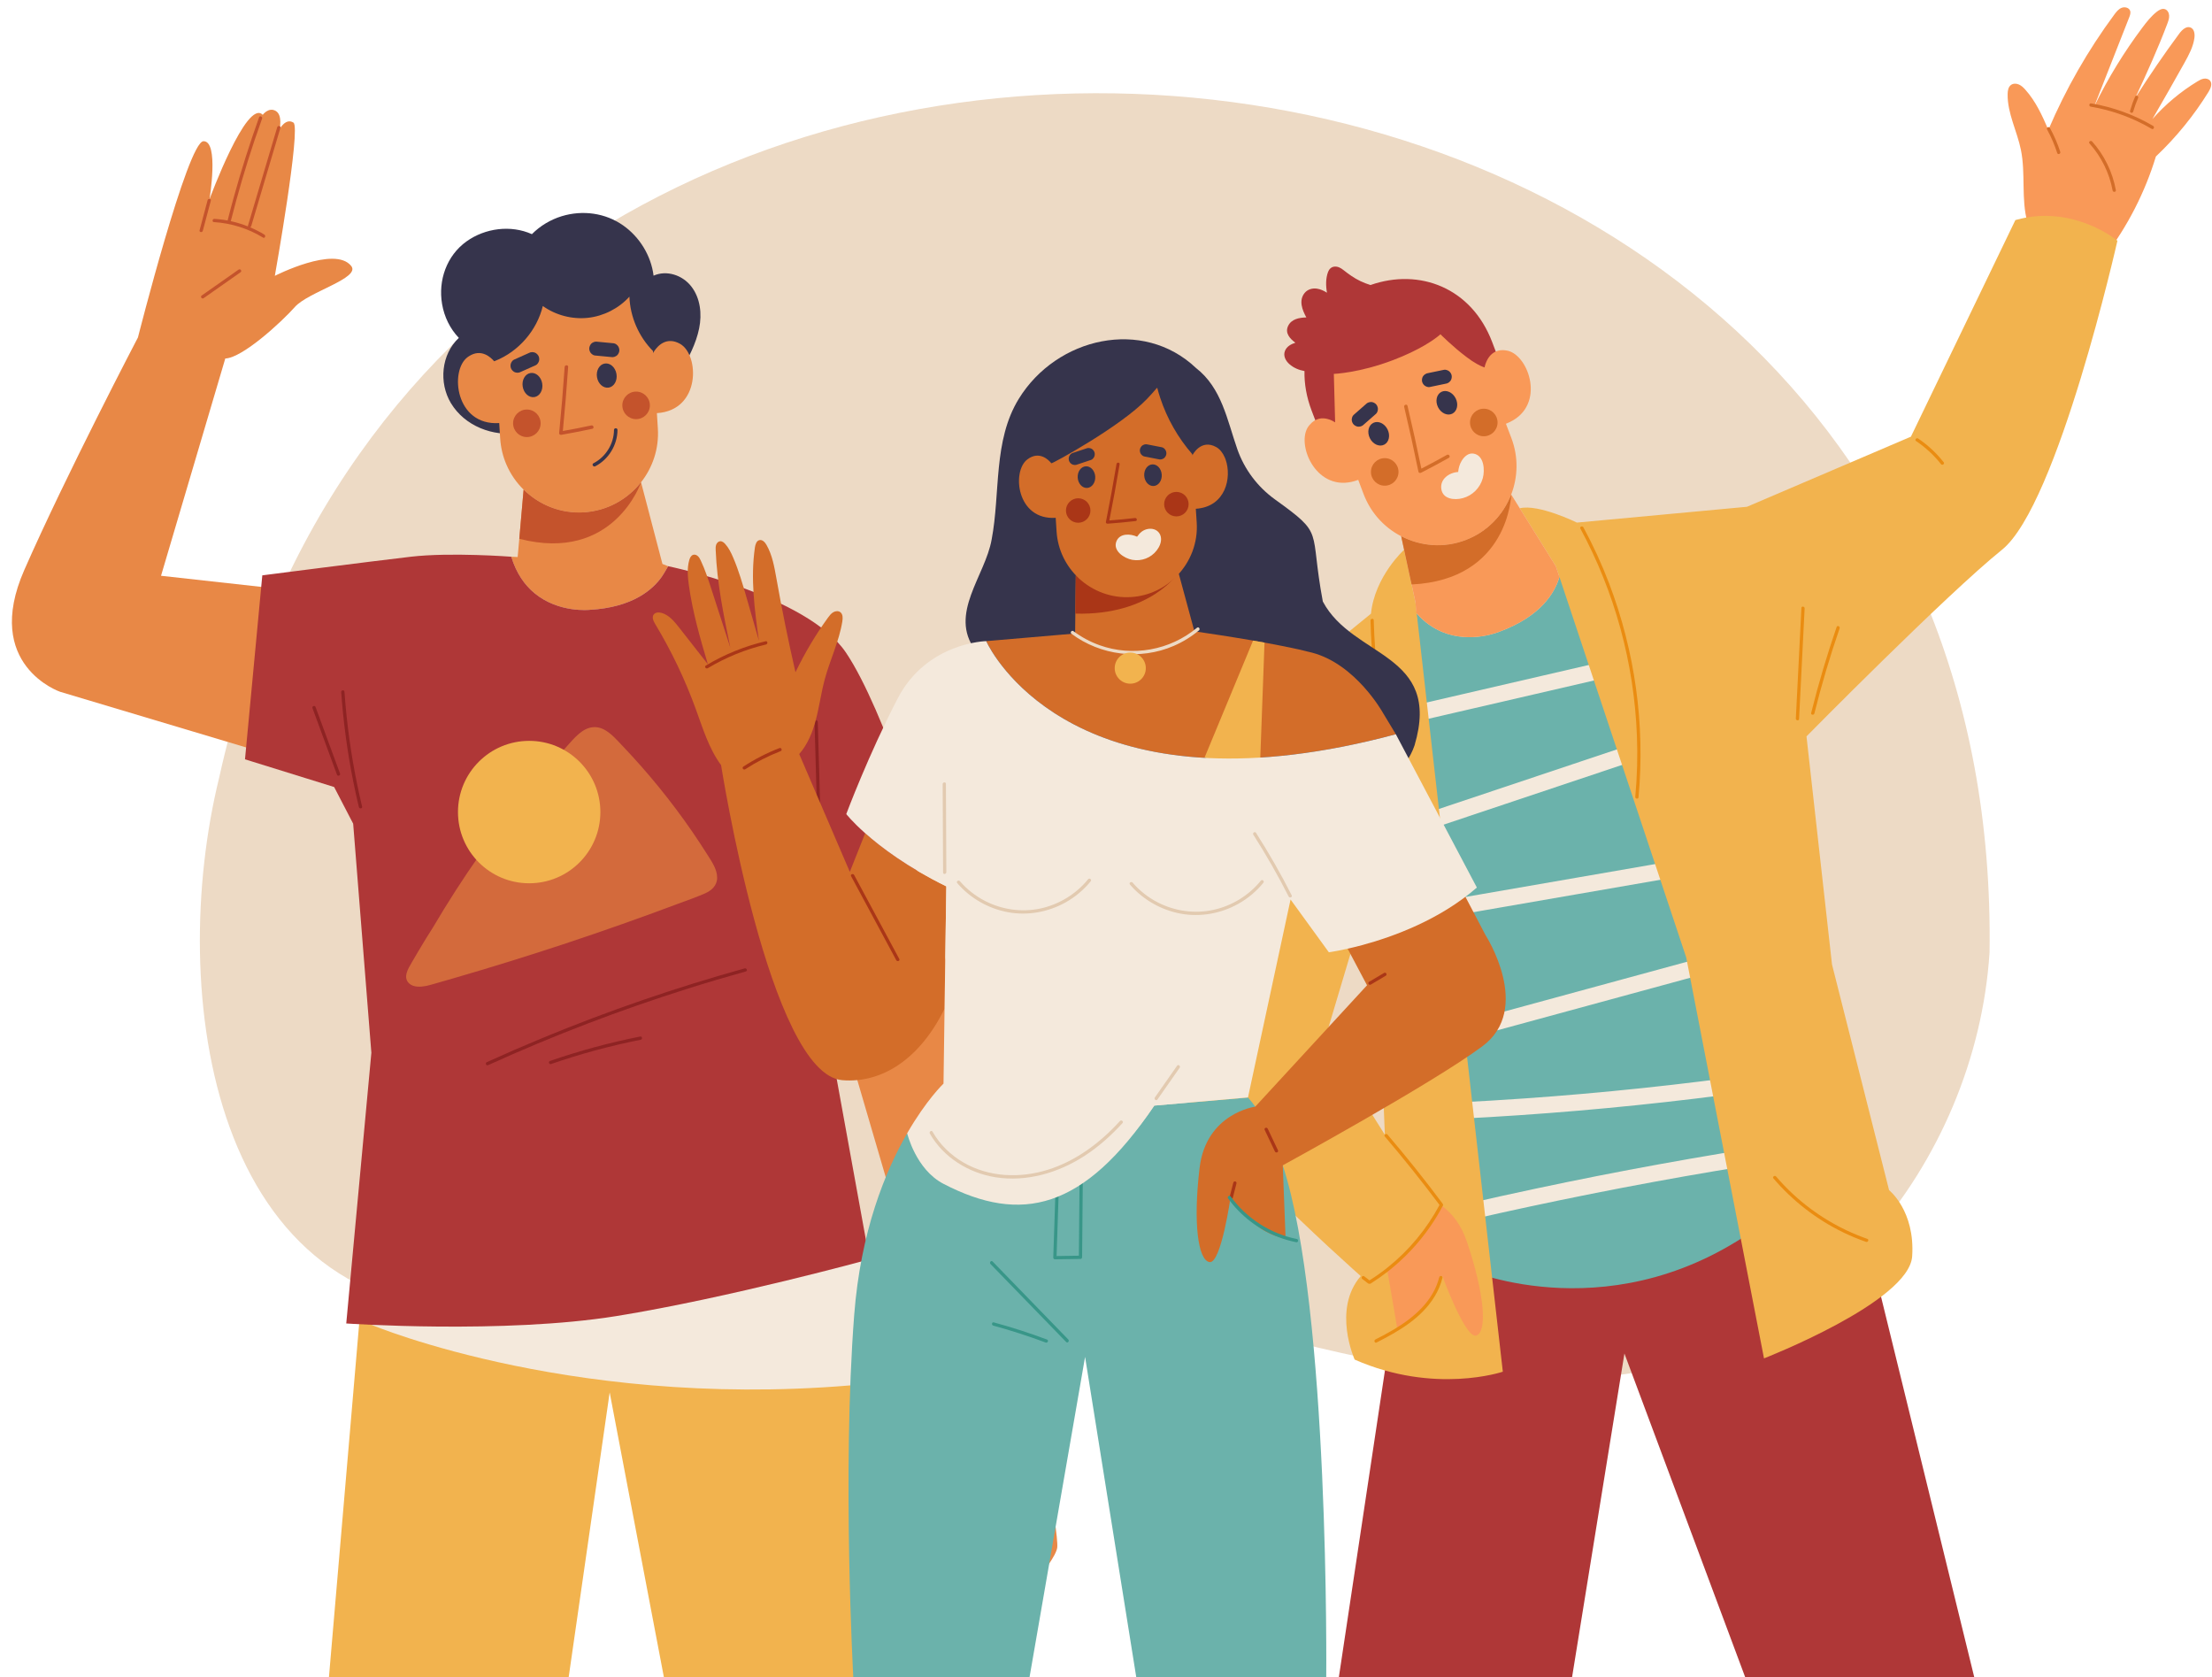 <svg width="124" height="94" viewBox="0 0 124 94" fill="none" xmlns="http://www.w3.org/2000/svg">
<path d="M111.53 53.386C110.766 65.199 101.705 76.478 89.433 77.178C75.337 78.257 62.399 70.528 48.359 70.446C41.199 69.832 34.485 72.573 27.508 73.459C11.749 74.037 9.348 55.519 12.287 43.582C24.682 -12.692 112.388 -5.035 111.53 53.386Z" fill="#EDDAC5"/>
<path d="M91.965 69.626L78.614 70.309L75.054 94H88.127L91.062 75.861L97.831 94H110.672L103.991 66.737L91.965 69.626Z" fill="#AF3737"/>
<path d="M98.918 68.508C90.596 74.788 82.272 71.16 82.272 71.16L79.396 34.364C79.85 34.88 80.348 35.212 80.844 35.418C82.476 36.094 84.082 35.394 84.082 35.394C86.372 34.544 87.142 33.228 87.398 32.406L87.468 32.152V32.144C87.536 31.842 87.562 31.76 87.562 31.76L87.216 31.734L88.58 31.382L98.918 68.508Z" fill="#6BB2AB"/>
<path d="M94.301 36.582C94.276 36.357 94.036 36.12 93.793 36.176C89.834 37.092 85.876 38.008 81.917 38.924C80.786 39.185 79.654 39.447 78.523 39.709C78.282 39.765 78.088 39.95 78.118 40.217C78.143 40.441 78.383 40.678 78.626 40.622C82.585 39.706 86.543 38.79 90.502 37.874C91.633 37.613 92.764 37.351 93.895 37.089C94.137 37.033 94.331 36.848 94.301 36.582Z" fill="#F4E9DC"/>
<path d="M94.293 40.779C90.05 42.199 85.807 43.619 81.564 45.039C80.362 45.441 79.161 45.843 77.959 46.245C77.398 46.433 77.732 47.289 78.292 47.101C82.535 45.681 86.778 44.261 91.021 42.841C92.223 42.439 93.425 42.037 94.627 41.635C95.188 41.447 94.854 40.592 94.293 40.779Z" fill="#F4E9DC"/>
<path d="M98.332 47.962C98.305 47.726 98.069 47.514 97.824 47.556C92.915 48.407 88.006 49.257 83.097 50.108C81.711 50.348 80.326 50.588 78.941 50.828C78.696 50.87 78.507 51.079 78.535 51.336C78.561 51.571 78.798 51.783 79.043 51.741C83.952 50.89 88.861 50.04 93.77 49.189C95.156 48.949 96.541 48.709 97.927 48.469C98.171 48.427 98.361 48.218 98.332 47.962Z" fill="#F4E9DC"/>
<path d="M98.631 53.221C98.533 52.97 98.276 52.895 98.036 52.96C93.472 54.203 88.908 55.446 84.344 56.689C83.048 57.042 81.752 57.395 80.457 57.748C80.217 57.813 80.112 58.129 80.196 58.343C80.294 58.594 80.55 58.669 80.79 58.603C85.355 57.361 89.919 56.117 94.483 54.874C95.778 54.522 97.074 54.169 98.37 53.816C98.609 53.751 98.714 53.435 98.631 53.221Z" fill="#F4E9DC"/>
<path d="M98.623 60.178C94.253 60.793 89.861 61.257 85.458 61.565C84.222 61.652 82.985 61.726 81.747 61.788C81.157 61.818 81.26 62.731 81.85 62.701C86.258 62.479 90.658 62.104 95.039 61.574C96.27 61.425 97.499 61.264 98.726 61.091C99.309 61.009 99.211 60.095 98.623 60.178Z" fill="#F4E9DC"/>
<path d="M99.999 64.088C95.344 64.796 90.709 65.638 86.103 66.617C84.804 66.892 83.507 67.179 82.213 67.476C81.971 67.531 81.778 67.717 81.808 67.984C81.833 68.209 82.072 68.445 82.316 68.389C86.905 67.336 91.525 66.416 96.168 65.632C97.477 65.411 98.789 65.201 100.102 65.001C100.684 64.913 100.586 63.999 99.999 64.088Z" fill="#F4E9DC"/>
<path d="M123.803 5.152C122.983 6.477 121.989 7.698 120.855 8.77C120.244 10.776 119.274 12.673 118.006 14.342C117.521 13.828 115.97 12.409 113.651 12.456C113.293 11.155 113.559 9.741 113.29 8.41C113.078 7.353 112.525 6.352 112.544 5.274C112.546 5.084 112.579 4.873 112.732 4.761C112.857 4.669 113.033 4.673 113.174 4.736C113.317 4.797 113.43 4.91 113.534 5.024C114.117 5.671 114.483 6.477 114.827 7.276C115.801 4.99 117.045 2.818 118.523 0.817C118.635 0.667 118.756 0.51 118.931 0.439C119.105 0.369 119.345 0.423 119.409 0.601C119.453 0.72 119.406 0.851 119.36 0.97C118.717 2.603 118.074 4.237 117.432 5.872L117.441 5.875C118.188 4.358 119.076 2.909 120.091 1.555C120.335 1.228 120.59 0.904 120.913 0.652C121.039 0.555 121.197 0.467 121.35 0.51C121.499 0.553 121.589 0.712 121.597 0.867C121.608 1.021 121.553 1.173 121.5 1.317C120.968 2.73 120.342 4.107 119.705 5.475C120.479 4.25 121.3 3.053 122.163 1.886C122.319 1.674 122.567 1.438 122.807 1.546C123.008 1.634 123.043 1.904 123.015 2.122C122.949 2.619 122.705 3.07 122.463 3.508C121.874 4.569 121.268 5.621 120.661 6.672C121.388 5.851 122.238 5.138 123.175 4.568C123.287 4.501 123.405 4.432 123.534 4.41C123.665 4.388 123.813 4.421 123.894 4.525C124.034 4.702 123.922 4.96 123.803 5.152Z" fill="#F99958"/>
<path d="M79.348 33.763L78.712 30.811C78.712 30.811 77.068 32.302 76.853 34.396C76.853 34.396 70.918 39.145 69.487 41.136C68.058 43.127 65.005 57.039 64.983 58.703C64.948 61.512 76.28 71.521 76.28 71.521C74.671 73.384 75.939 76.202 75.939 76.202C80.433 78.177 84.245 76.881 84.245 76.881L79.348 33.763ZM74.271 58.26L77.046 48.96L77.632 63.599L74.271 58.26Z" fill="#F2B34E"/>
<path d="M118.698 13.492C118.698 13.492 115.362 28.29 112.23 30.81C109.098 33.33 101.268 41.272 101.268 41.272L102.698 54.054L105.898 66.706C105.898 66.706 107.362 67.86 107.192 70.414C107.022 72.966 98.886 76.134 98.886 76.134L94.526 53.664L87.418 32.338L87.216 31.734L85.196 28.488C86.242 28.23 88.398 29.29 88.398 29.29L97.932 28.404L107.122 24.474L112.978 12.334C113.088 12.304 113.196 12.276 113.302 12.252C115.822 11.678 117.836 12.878 118.48 13.33C118.622 13.43 118.698 13.492 118.698 13.492Z" fill="#F2B34E"/>
<path d="M91.711 38.577C91.432 36.569 90.926 34.591 90.203 32.696C89.792 31.619 89.311 30.57 88.762 29.556C88.707 29.454 88.535 29.519 88.591 29.623C89.552 31.4 90.307 33.287 90.84 35.236C91.374 37.19 91.683 39.206 91.762 41.23C91.807 42.373 91.776 43.519 91.67 44.658C91.659 44.776 91.841 44.805 91.852 44.687C92.04 42.654 91.992 40.6 91.711 38.577Z" fill="#EA8C11"/>
<path d="M80.972 49.728C80.009 47.936 79.212 46.056 78.592 44.119C77.972 42.182 77.529 40.19 77.27 38.173C77.124 37.041 77.038 35.901 77.009 34.76C77.006 34.642 76.824 34.663 76.827 34.781C76.877 36.821 77.116 38.856 77.538 40.853C77.959 42.844 78.558 44.798 79.33 46.681C79.766 47.744 80.257 48.783 80.801 49.795C80.856 49.898 81.028 49.833 80.972 49.728Z" fill="#EA8C11"/>
<path d="M100.983 34.074C100.902 35.683 100.821 37.293 100.74 38.903C100.717 39.358 100.694 39.814 100.671 40.269C100.665 40.386 100.846 40.416 100.852 40.298C100.933 38.688 101.014 37.079 101.095 35.469C101.118 35.014 101.141 34.558 101.164 34.102C101.17 33.985 100.989 33.955 100.983 34.074Z" fill="#EA8C11"/>
<path d="M102.958 35.142C102.411 36.725 101.935 38.333 101.53 39.959C101.501 40.073 101.683 40.101 101.711 39.987C102.112 38.377 102.584 36.786 103.126 35.218C103.164 35.107 102.997 35.03 102.958 35.142Z" fill="#EA8C11"/>
<path d="M108.958 25.906C108.553 25.393 108.071 24.944 107.528 24.579C107.431 24.513 107.313 24.655 107.412 24.721C107.941 25.078 108.414 25.513 108.809 26.014C108.883 26.107 109.031 25.999 108.958 25.906Z" fill="#EA8C11"/>
<path d="M77.035 46.253C77.029 47.161 77.023 48.069 77.018 48.976C77.017 49.094 77.199 49.073 77.2 48.956L77.217 46.232C77.218 46.115 77.036 46.136 77.035 46.253Z" fill="#EA8C11"/>
<path d="M82.768 74.853C82.155 75.083 80.858 71.523 80.858 71.523C80.858 71.523 80.07 73.832 78.321 74.418L77.783 71.277L77.746 71.071C77.763 71.06 77.777 71.049 77.792 71.036C78.984 70.083 79.978 68.883 80.698 67.537C80.678 67.509 80.658 67.484 80.637 67.456C80.715 67.504 80.79 67.557 80.865 67.612C81.402 68.016 81.907 68.635 82.226 69.582C83.222 72.52 83.382 74.624 82.768 74.853Z" fill="#F99958"/>
<path d="M80.887 67.572C80.88 67.585 80.873 67.599 80.865 67.612C80.663 67.99 80.441 68.358 80.198 68.713C79.532 69.684 78.713 70.551 77.783 71.277C77.478 71.514 77.16 71.736 76.833 71.942C76.806 71.959 76.776 71.959 76.752 71.949C76.731 71.951 76.707 71.946 76.688 71.931C76.58 71.846 76.472 71.764 76.363 71.679C76.323 71.648 76.321 71.589 76.35 71.551C76.382 71.51 76.442 71.508 76.479 71.538C76.576 71.613 76.674 71.687 76.771 71.762C77.107 71.551 77.434 71.319 77.746 71.072C77.763 71.061 77.778 71.049 77.792 71.037C78.984 70.083 79.978 68.884 80.698 67.537C80.678 67.51 80.658 67.484 80.638 67.457C79.675 66.172 78.672 64.92 77.632 63.7C77.555 63.61 77.704 63.502 77.781 63.592C78.85 64.844 79.879 66.132 80.864 67.453C80.871 67.462 80.873 67.469 80.876 67.478C80.898 67.502 80.907 67.535 80.887 67.572Z" fill="#EA8C11"/>
<path d="M80.679 71.589C80.354 72.901 79.279 73.832 78.164 74.497C77.817 74.704 77.46 74.892 77.101 75.075C76.996 75.128 77.062 75.3 77.167 75.246C78.411 74.611 79.682 73.884 80.427 72.656C80.623 72.333 80.77 71.985 80.86 71.618C80.889 71.503 80.707 71.475 80.679 71.589Z" fill="#EA8C11"/>
<path d="M119.691 5.416C119.577 5.676 119.482 5.945 119.404 6.218C119.39 6.266 119.435 6.316 119.48 6.323C119.534 6.332 119.572 6.295 119.586 6.247C119.659 5.989 119.751 5.737 119.858 5.491C119.906 5.383 119.738 5.307 119.691 5.416Z" fill="#D36D29"/>
<path d="M120.699 7.056C119.629 6.428 118.449 6 117.226 5.795C117.109 5.776 117.08 5.957 117.197 5.977C118.405 6.179 119.567 6.603 120.623 7.223C120.725 7.283 120.8 7.115 120.699 7.056Z" fill="#D36D29"/>
<path d="M115.494 8.51C115.343 8.042 115.147 7.592 114.909 7.161C114.885 7.118 114.818 7.115 114.781 7.141C114.736 7.173 114.737 7.226 114.761 7.269C114.99 7.685 115.177 8.124 115.323 8.577C115.359 8.689 115.53 8.623 115.494 8.51Z" fill="#D36D29"/>
<path d="M117.281 7.931C117.203 7.843 117.054 7.951 117.132 8.039C117.796 8.781 118.248 9.696 118.428 10.676C118.449 10.792 118.632 10.772 118.61 10.655C118.426 9.645 117.966 8.697 117.281 7.931Z" fill="#D36D29"/>
<path d="M104.679 69.436C103.144 68.899 101.726 68.048 100.531 66.945C100.189 66.629 99.867 66.294 99.565 65.941C99.488 65.851 99.339 65.959 99.416 66.049C100.492 67.308 101.824 68.34 103.313 69.066C103.732 69.27 104.163 69.449 104.604 69.603C104.714 69.642 104.791 69.475 104.679 69.436Z" fill="#EA8C11"/>
<path d="M83.646 19.166L84.692 21.915L74.576 25.768L73.529 23.02C73.238 22.254 73.111 21.504 73.127 20.797C72.818 20.743 72.52 20.619 72.285 20.413C72.073 20.229 71.919 19.943 72.034 19.662C72.137 19.412 72.373 19.289 72.616 19.208C72.309 18.985 72.019 18.663 72.209 18.268C72.398 17.876 72.833 17.802 73.23 17.791C72.999 17.37 72.795 16.84 73.133 16.422C73.299 16.218 73.561 16.142 73.818 16.177C74.025 16.204 74.21 16.297 74.387 16.405C74.319 16.026 74.314 15.601 74.446 15.248C74.505 15.088 74.624 14.962 74.801 14.944C74.99 14.923 75.157 15.015 75.3 15.127C75.604 15.367 75.91 15.589 76.263 15.757C76.445 15.843 76.634 15.915 76.826 15.975C79.571 15.014 82.486 16.121 83.646 19.166Z" fill="#AF3737"/>
<path d="M84.633 23.657C84.565 23.691 84.494 23.722 84.419 23.751L84.728 24.561C84.928 25.092 85.021 25.641 85.012 26.18C85.005 26.708 84.902 27.229 84.716 27.715L84.716 27.716C84.665 27.85 84.608 27.98 84.544 28.105C84.064 29.07 83.238 29.864 82.159 30.273C81.104 30.675 79.984 30.64 79.001 30.259C78.847 30.2 78.695 30.132 78.549 30.056C78.049 29.798 77.599 29.447 77.225 29.013C76.898 28.634 76.635 28.196 76.446 27.706L76.139 26.895C76.014 26.942 75.891 26.98 75.771 27.006C73.705 27.465 72.653 24.858 73.348 23.897C73.368 23.87 73.389 23.844 73.41 23.82C73.741 23.421 74.127 23.403 74.43 23.485C74.607 23.531 74.754 23.613 74.845 23.671L74.772 20.956C74.772 20.956 76.199 20.904 78.091 20.184C78.462 20.043 78.787 19.902 79.074 19.766C80.252 19.207 80.749 18.735 80.749 18.735C80.749 18.735 81.45 19.441 82.189 19.993C82.206 20.006 82.225 20.018 82.239 20.031C82.426 20.176 82.602 20.288 82.751 20.372C82.786 20.392 82.819 20.412 82.853 20.43C82.97 20.494 83.08 20.546 83.184 20.581C83.196 20.587 83.209 20.591 83.221 20.595C83.221 20.595 83.247 20.437 83.334 20.249C83.438 20.02 83.633 19.748 83.978 19.657C84.127 19.616 84.304 19.61 84.514 19.657C85.698 19.916 86.665 22.685 84.633 23.657Z" fill="#F99958"/>
<path d="M87.418 32.338L87.398 32.406C87.142 33.228 86.372 34.544 84.082 35.394C84.082 35.394 82.476 36.094 80.844 35.418C80.348 35.212 79.85 34.88 79.396 34.364L79.348 33.762L79.132 32.758L78.548 30.056C79.632 30.618 80.938 30.738 82.16 30.272C83.38 29.808 84.278 28.856 84.716 27.716L85.196 28.488L87.216 31.734L87.418 32.338Z" fill="#F99958"/>
<path d="M84.717 27.716C84.717 27.716 84.601 32.495 79.132 32.758L78.549 30.056C79.632 30.619 80.938 30.738 82.16 30.272C83.381 29.809 84.277 28.855 84.717 27.716Z" fill="#D36D29"/>
<path d="M81.113 25.495C80.64 25.761 80.162 26.017 79.679 26.266C79.437 25.09 79.179 23.917 78.903 22.749C78.874 22.625 78.686 22.685 78.715 22.808C79.001 24.015 79.268 25.227 79.516 26.442C79.53 26.511 79.613 26.521 79.663 26.495C80.188 26.227 80.707 25.949 81.22 25.661C81.33 25.598 81.223 25.433 81.113 25.495Z" fill="#D36D29"/>
<path d="M77.625 27.222C78.051 27.222 78.397 26.876 78.397 26.45C78.397 26.023 78.051 25.678 77.625 25.678C77.198 25.678 76.853 26.023 76.853 26.45C76.853 26.876 77.198 27.222 77.625 27.222Z" fill="#D36D29"/>
<path d="M83.178 24.451C83.604 24.451 83.95 24.105 83.95 23.679C83.95 23.253 83.604 22.907 83.178 22.907C82.751 22.907 82.406 23.253 82.406 23.679C82.406 24.105 82.751 24.451 83.178 24.451Z" fill="#D36D29"/>
<path d="M77.592 24.924C77.866 24.788 77.951 24.404 77.782 24.066C77.614 23.728 77.256 23.565 76.982 23.702C76.709 23.838 76.624 24.222 76.792 24.56C76.96 24.898 77.319 25.061 77.592 24.924Z" fill="#36344C"/>
<path d="M81.413 23.186C81.686 23.049 81.771 22.665 81.603 22.328C81.434 21.99 81.076 21.827 80.803 21.963C80.529 22.1 80.444 22.484 80.612 22.822C80.781 23.159 81.139 23.322 81.413 23.186Z" fill="#36344C"/>
<path d="M77.114 22.633C77.037 22.569 76.938 22.523 76.835 22.532C76.8 22.538 76.766 22.544 76.731 22.55C76.663 22.571 76.606 22.608 76.558 22.661L75.878 23.258C75.809 23.318 75.773 23.448 75.776 23.536C75.78 23.634 75.829 23.75 75.905 23.813C75.982 23.877 76.081 23.923 76.184 23.915C76.219 23.909 76.253 23.903 76.288 23.897C76.356 23.875 76.413 23.838 76.461 23.786L77.141 23.189C77.21 23.128 77.246 22.998 77.243 22.91C77.239 22.813 77.19 22.697 77.114 22.633Z" fill="#36344C"/>
<path d="M79.712 21.337C79.707 21.237 79.73 21.13 79.799 21.053C79.824 21.029 79.85 21.005 79.876 20.981C79.934 20.94 79.998 20.916 80.068 20.909L80.954 20.725C81.044 20.706 81.17 20.756 81.238 20.811C81.314 20.873 81.377 20.982 81.382 21.081C81.386 21.181 81.364 21.288 81.295 21.365C81.27 21.389 81.244 21.413 81.218 21.437C81.16 21.478 81.096 21.502 81.025 21.509L80.14 21.693C80.049 21.712 79.924 21.662 79.856 21.606C79.78 21.545 79.717 21.436 79.712 21.337Z" fill="#36344C"/>
<path d="M83.123 26.798C82.972 27.344 82.548 27.773 82.001 27.92C81.541 28.045 80.882 27.983 80.797 27.408C80.715 26.849 81.236 26.487 81.736 26.454C81.738 26.454 81.74 26.456 81.742 26.456C81.76 26.234 81.824 26.017 81.94 25.824C82.078 25.595 82.317 25.372 82.609 25.424C83.196 25.527 83.246 26.344 83.123 26.798Z" fill="#F4E9DC"/>
<path d="M19.248 33.403L17.534 43.01L3.367 38.772C3.367 38.772 -0.984 37.285 1.361 31.948C3.706 26.61 7.733 18.913 7.733 18.913C7.733 18.913 10.519 7.939 11.405 7.915C12.29 7.891 11.744 11.166 11.744 11.166C11.744 11.166 13.83 5.501 14.728 6.435C14.728 6.435 15.055 5.987 15.456 6.217C15.856 6.447 15.674 7.236 15.674 7.236C15.674 7.236 16.014 6.593 16.45 6.872C16.887 7.151 15.407 15.46 15.407 15.46C15.407 15.46 18.767 13.743 19.689 14.908C20.23 15.592 17.281 16.357 16.529 17.206C15.777 18.055 13.588 20.063 12.629 20.093L9.027 32.271L19.248 33.403Z" fill="#E88846"/>
<path d="M11.638 11.219C11.488 11.782 11.338 12.344 11.188 12.907C11.157 13.021 11.339 13.049 11.369 12.935C11.519 12.373 11.669 11.81 11.819 11.248C11.85 11.134 11.668 11.106 11.638 11.219Z" fill="#C4532C"/>
<path d="M14.525 6.572C13.996 8.047 13.522 9.541 13.105 11.052C12.986 11.481 12.872 11.911 12.763 12.343C12.734 12.457 12.915 12.485 12.944 12.371C13.327 10.862 13.766 9.366 14.261 7.889C14.401 7.474 14.544 7.06 14.692 6.648C14.732 6.538 14.564 6.461 14.525 6.572Z" fill="#C4532C"/>
<path d="M14.083 12.675C14.629 10.837 15.175 8.999 15.721 7.161C15.755 7.048 15.573 7.021 15.54 7.132C14.994 8.97 14.448 10.808 13.901 12.646C13.896 12.663 13.897 12.678 13.901 12.691C13.302 12.452 12.667 12.307 12.021 12.267C11.904 12.26 11.874 12.441 11.992 12.448C12.967 12.508 13.912 12.807 14.745 13.316C14.846 13.378 14.92 13.21 14.821 13.149C14.564 12.992 14.294 12.856 14.017 12.739C14.046 12.731 14.072 12.711 14.083 12.675Z" fill="#C4532C"/>
<path d="M13.377 15.11C12.687 15.595 11.997 16.079 11.307 16.563C11.21 16.631 11.319 16.78 11.415 16.712C12.105 16.227 12.795 15.743 13.485 15.259C13.582 15.191 13.474 15.042 13.377 15.11Z" fill="#C4532C"/>
<path d="M59.267 86.732C59.169 87.605 56.199 90.893 55.895 90.516C55.592 90.141 56.454 88.066 56.454 88.066C56.454 88.066 54.391 89.74 54.099 89.376C53.809 89.012 54.851 87.823 54.851 87.823C54.851 87.823 54.136 87.678 54.172 87.095C54.172 87.095 53.724 87.896 53.033 87.823C52.342 87.751 54.028 84.088 54.028 84.088C54.028 84.088 52.087 82.142 53.494 79.1L45.546 51.954L51.104 47.837L54.607 58.745C55.461 61.403 56.071 64.132 56.436 66.9L57.969 78.566C57.969 78.566 59.365 85.858 59.267 86.732Z" fill="#E88846"/>
<path d="M56.243 84.856C56.133 85.662 55.81 86.431 55.317 87.073C55.419 86.841 55.488 86.589 55.559 86.348C55.746 85.717 55.883 85.072 55.966 84.419C56.058 83.702 56.086 82.977 56.053 82.255C56.047 82.137 55.865 82.157 55.87 82.275C55.925 83.453 55.808 84.637 55.524 85.781C55.454 86.065 55.374 86.346 55.283 86.624C55.211 86.843 55.147 87.1 54.987 87.275C54.783 87.498 54.528 87.341 54.439 87.098C54.343 86.836 54.333 86.528 54.294 86.253C54.199 85.568 54.114 84.881 54.041 84.192C54.028 84.075 53.845 84.095 53.858 84.213C53.932 84.901 54.016 85.588 54.112 86.274C54.153 86.565 54.166 86.887 54.267 87.165C54.348 87.385 54.543 87.59 54.795 87.572C54.827 87.57 54.857 87.563 54.886 87.555C54.841 87.599 54.798 87.645 54.751 87.688C54.664 87.766 54.771 87.915 54.859 87.836C55.708 87.071 56.27 86.018 56.425 84.884C56.441 84.767 56.259 84.738 56.243 84.856Z" fill="#C4532C"/>
<path d="M57.271 84.981C57.226 84.872 57.054 84.938 57.1 85.048C57.545 86.117 56.914 87.208 56.344 88.088C56.281 88.187 56.422 88.304 56.486 88.205C57.094 87.267 57.744 86.118 57.271 84.981Z" fill="#C4532C"/>
<path d="M20.235 73.012L18.44 94H31.879L34.177 78.042L37.216 94H50.676L48.229 71.653L20.235 73.012Z" fill="#F2B34E"/>
<path d="M39.193 18.404C39.017 19.272 38.59 20.077 38.146 20.836C37.487 21.963 36.7 23.06 36.23 24.284C36.281 24.313 35.352 24.897 35.051 24.963C34.307 25.131 33.509 25.027 32.837 24.666C32.236 24.34 31.748 23.835 31.445 23.226C30.761 23.76 29.949 24.14 29.086 24.267C27.635 24.482 26.053 23.883 25.278 22.596C24.591 21.451 24.734 19.864 25.721 18.938C25.223 18.416 24.903 17.752 24.782 17.041C24.554 15.712 25.041 14.327 26.149 13.532C27.194 12.783 28.636 12.593 29.817 13.124C30.282 12.656 30.861 12.31 31.491 12.117C32.655 11.763 33.928 11.93 34.929 12.632C35.855 13.282 36.498 14.325 36.638 15.45C37.374 15.124 38.254 15.42 38.745 16.045C39.265 16.706 39.356 17.601 39.193 18.404Z" fill="#36344C"/>
<path d="M36.824 23.155L36.878 24.02C36.913 24.588 36.839 25.139 36.673 25.651C36.509 26.154 36.258 26.621 35.936 27.03L35.936 27.032C35.179 27.99 34.041 28.636 32.738 28.717C31.433 28.801 30.22 28.301 29.353 27.444C28.951 27.05 28.624 26.58 28.396 26.055C28.196 25.598 28.074 25.1 28.039 24.577L27.985 23.712C25.521 23.867 25.202 20.774 26.206 20.022C26.232 20.002 26.26 19.984 26.286 19.967C26.976 19.518 27.513 20.026 27.701 20.248C27.723 20.243 27.744 20.234 27.766 20.223C29.073 19.702 30.097 18.52 30.429 17.151C31.154 17.668 32.07 17.908 32.957 17.813C33.841 17.717 34.687 17.286 35.284 16.627C35.324 17.759 35.807 18.871 36.606 19.675L36.612 19.787C36.612 19.787 36.961 19.086 37.613 19.114C37.767 19.12 37.937 19.165 38.126 19.272C39.216 19.89 39.29 23.002 36.824 23.155Z" fill="#E88846"/>
<path d="M37.458 31.735C37.458 31.735 37.409 31.806 37.256 32.074L37.253 32.081L37.111 32.304C36.623 33.015 35.499 34.043 33.059 34.179C33.059 34.179 31.319 34.372 29.96 33.244C29.424 32.798 28.948 32.15 28.661 31.203L29.019 31.22L29.111 30.197L29.352 27.443C30.221 28.301 31.433 28.801 32.737 28.718C34.04 28.636 35.179 27.991 35.936 27.032L37.135 31.609L37.458 31.735Z" fill="#E88846"/>
<path d="M35.936 27.032C35.936 27.032 34.413 31.563 29.111 30.198L29.353 27.444C30.22 28.301 31.433 28.801 32.738 28.717C34.041 28.636 35.179 27.99 35.936 27.032Z" fill="#C4532C"/>
<path d="M33.149 23.844C32.619 23.959 32.086 24.062 31.552 24.156C31.668 22.961 31.768 21.765 31.85 20.567C31.858 20.441 31.662 20.442 31.653 20.568C31.569 21.806 31.466 23.042 31.344 24.276C31.337 24.346 31.413 24.38 31.469 24.37C32.049 24.27 32.627 24.157 33.203 24.033C33.326 24.007 33.273 23.818 33.149 23.844Z" fill="#C4532C"/>
<path d="M34.419 24.099C34.414 24.875 33.957 25.61 33.268 25.965C33.155 26.022 33.256 26.192 33.368 26.134C34.118 25.749 34.611 24.939 34.615 24.097C34.616 23.971 34.419 23.972 34.419 24.099Z" fill="#36344C"/>
<path d="M29.535 24.497C29.961 24.497 30.307 24.151 30.307 23.725C30.307 23.299 29.961 22.953 29.535 22.953C29.109 22.953 28.763 23.299 28.763 23.725C28.763 24.151 29.109 24.497 29.535 24.497Z" fill="#C4532C"/>
<path d="M35.659 23.492C36.085 23.492 36.431 23.146 36.431 22.72C36.431 22.294 36.085 21.948 35.659 21.948C35.232 21.948 34.887 22.294 34.887 22.72C34.887 23.146 35.232 23.492 35.659 23.492Z" fill="#C4532C"/>
<path d="M29.959 22.255C30.261 22.206 30.456 21.864 30.395 21.491C30.334 21.119 30.039 20.858 29.738 20.907C29.436 20.956 29.241 21.299 29.302 21.671C29.363 22.043 29.658 22.305 29.959 22.255Z" fill="#36344C"/>
<path d="M34.123 21.724C34.425 21.674 34.62 21.332 34.558 20.96C34.497 20.588 34.203 20.326 33.902 20.375C33.6 20.425 33.405 20.767 33.466 21.139C33.527 21.512 33.821 21.773 34.123 21.724Z" fill="#36344C"/>
<path d="M30.175 19.928C30.12 19.845 30.039 19.771 29.939 19.749C29.904 19.744 29.869 19.74 29.834 19.735C29.763 19.736 29.697 19.754 29.636 19.79L28.81 20.16C28.726 20.197 28.653 20.311 28.631 20.395C28.605 20.49 28.618 20.615 28.672 20.698C28.727 20.782 28.808 20.855 28.908 20.878C28.943 20.882 28.978 20.887 29.013 20.891C29.084 20.89 29.15 20.872 29.211 20.836L30.037 20.467C30.121 20.429 30.193 20.316 30.216 20.231C30.242 20.137 30.229 20.011 30.175 19.928Z" fill="#36344C"/>
<path d="M33.041 19.458C33.066 19.361 33.119 19.265 33.207 19.212C33.239 19.197 33.27 19.181 33.302 19.166C33.369 19.144 33.438 19.14 33.507 19.155L34.408 19.241C34.499 19.249 34.604 19.334 34.653 19.407C34.707 19.488 34.736 19.611 34.711 19.707C34.686 19.804 34.633 19.899 34.545 19.952C34.513 19.968 34.481 19.983 34.45 19.998C34.382 20.021 34.314 20.024 34.245 20.01L33.344 19.924C33.252 19.915 33.147 19.831 33.098 19.758C33.044 19.676 33.016 19.554 33.041 19.458Z" fill="#36344C"/>
<path d="M20.822 74.252C20.822 74.252 32.704 79.261 49.147 77.507L48.074 68.15L20.822 74.252Z" fill="#F4E9DC"/>
<path d="M46.241 56.821L48.739 70.582C48.739 70.582 40.866 72.743 34.558 73.762C28.252 74.78 19.41 74.177 19.41 74.177L20.818 59.004L19.798 46.165L18.731 44.11L13.734 42.558L14.704 32.247C14.704 32.247 20.801 31.462 23.033 31.203C25.265 30.944 28.661 31.203 28.661 31.203C28.948 32.149 29.424 32.798 29.96 33.244C31.32 34.372 33.059 34.179 33.059 34.179C35.499 34.043 36.623 33.015 37.112 32.304C37.167 32.225 37.214 32.149 37.253 32.081L37.257 32.074C37.409 31.806 37.459 31.735 37.459 31.735C37.459 31.735 45.238 33.338 47.42 36.573C49.605 39.808 52.16 48.282 52.16 48.282L46.241 52.163V56.821H46.241Z" fill="#AF3737"/>
<path d="M20.299 45.211C19.907 43.567 19.619 41.898 19.438 40.217C19.387 39.736 19.344 39.254 19.309 38.771C19.301 38.653 19.118 38.674 19.127 38.792C19.247 40.478 19.473 42.156 19.805 43.813C19.9 44.288 20.004 44.761 20.116 45.232C20.143 45.345 20.326 45.326 20.299 45.211Z" fill="#8E2323"/>
<path d="M19.061 43.355C18.604 42.111 18.146 40.868 17.688 39.624C17.647 39.514 17.476 39.58 17.517 39.691C17.975 40.935 18.432 42.178 18.89 43.421C18.931 43.532 19.102 43.465 19.061 43.355Z" fill="#8E2323"/>
<path d="M45.916 43.024C45.892 42.168 45.868 41.312 45.843 40.456C45.84 40.338 45.657 40.359 45.661 40.477L45.918 49.603C45.942 50.459 45.966 51.316 45.99 52.172C45.994 52.289 46.176 52.269 46.173 52.151C46.087 49.109 46.002 46.066 45.916 43.024Z" fill="#8E2323"/>
<path d="M41.745 54.276C39.813 54.813 37.898 55.407 36.003 56.06C34.114 56.71 32.246 57.418 30.4 58.181C29.356 58.613 28.32 59.063 27.291 59.53C27.184 59.579 27.25 59.75 27.358 59.701C29.183 58.872 31.033 58.098 32.905 57.382C34.77 56.667 36.657 56.01 38.562 55.41C39.639 55.07 40.723 54.75 41.811 54.447C41.925 54.416 41.858 54.245 41.745 54.276Z" fill="#8E2323"/>
<path d="M35.893 58.094C34.176 58.434 32.482 58.892 30.828 59.465C30.716 59.504 30.783 59.675 30.894 59.636C32.534 59.069 34.212 58.614 35.914 58.276C36.029 58.254 36.01 58.071 35.893 58.094Z" fill="#8E2323"/>
<path d="M40.202 49.187C40.204 49.642 39.883 49.918 39.495 50.085C39.003 50.298 38.492 50.473 37.991 50.66C35.917 51.439 33.828 52.175 31.725 52.874C29.624 53.57 27.507 54.227 25.378 54.843C25.114 54.918 24.851 54.995 24.585 55.071C24.353 55.135 24.122 55.212 23.885 55.26C23.584 55.32 23.18 55.346 22.935 55.118C22.573 54.777 22.88 54.294 23.075 53.956C23.337 53.504 23.604 53.054 23.876 52.609C24.008 52.392 24.146 52.181 24.28 51.966C25.085 50.601 25.941 49.266 26.85 47.969C28.02 46.299 29.275 44.688 30.608 43.147C30.948 42.754 31.293 42.364 31.642 41.981C31.957 41.637 32.263 41.246 32.649 40.979C33.013 40.73 33.439 40.673 33.839 40.877C34.258 41.09 34.58 41.474 34.899 41.808C36.321 43.298 37.625 44.9 38.794 46.595C39.088 47.025 39.374 47.459 39.652 47.898C39.894 48.283 40.199 48.713 40.202 49.187Z" fill="#D36A3C"/>
<path d="M29.665 49.506C31.869 49.506 33.656 47.719 33.656 45.514C33.656 43.31 31.869 41.523 29.665 41.523C27.46 41.523 25.673 43.31 25.673 45.514C25.673 47.719 27.46 49.506 29.665 49.506Z" fill="#F2B34E"/>
<path d="M74.346 94H63.696L60.827 76.052L57.714 94H47.834C47.834 94 47.2 82.592 47.883 73.718C48.243 69.007 49.632 65.64 50.855 63.516C50.855 63.516 51.716 65.585 53.355 66.214C56.662 67.486 60.752 67.833 64.707 61.966L69.959 61.511C70.099 61.669 70.235 61.84 70.368 62.026C70.966 62.869 71.475 63.997 71.909 65.314V65.318C74.542 73.33 74.346 94 74.346 94Z" fill="#6BB2AB"/>
<path d="M60.547 62.742C60.529 64.757 60.511 66.771 60.494 68.785C60.489 69.317 60.484 69.848 60.48 70.379C60.063 70.385 59.646 70.392 59.23 70.398C59.294 68.456 59.358 66.514 59.422 64.572C59.44 64.014 59.458 63.457 59.477 62.899C59.48 62.783 59.299 62.752 59.295 62.87C59.23 64.848 59.165 66.826 59.1 68.804C59.081 69.361 59.063 69.919 59.044 70.476C59.042 70.54 59.08 70.583 59.145 70.582C59.624 70.575 60.102 70.567 60.58 70.56C60.634 70.559 60.661 70.504 60.661 70.458C60.679 68.444 60.696 66.43 60.714 64.415C60.719 63.851 60.724 63.286 60.729 62.721C60.73 62.604 60.548 62.625 60.547 62.742Z" fill="#389688"/>
<path d="M59.885 75.075C58.785 73.941 57.684 72.808 56.584 71.674C56.27 71.351 55.956 71.028 55.643 70.704C55.56 70.62 55.445 70.763 55.526 70.847C56.627 71.98 57.727 73.114 58.828 74.248C59.141 74.571 59.455 74.894 59.769 75.217C59.851 75.302 59.966 75.159 59.885 75.075Z" fill="#389688"/>
<path d="M58.694 75.079C57.715 74.712 56.719 74.391 55.709 74.117C55.596 74.086 55.568 74.267 55.681 74.298C56.674 74.568 57.654 74.885 58.618 75.246C58.728 75.288 58.805 75.121 58.694 75.079Z" fill="#389688"/>
<path d="M79.297 41.775C78.334 44.622 74.624 44.391 73.015 46.696C69.506 50.66 68.242 47.82 65.042 45.731C62.581 44.642 59.32 45.996 57.279 43.861C55.47 41.271 57.654 39.163 54.665 36.427C53.174 34.407 55.229 32.283 55.589 30.241C56.087 27.627 55.663 24.706 57.112 22.351C59.241 18.895 64.067 17.8 67.046 20.626C68.492 21.75 68.789 23.538 69.361 25.174C69.758 26.308 70.498 27.29 71.473 27.992C74.298 30.026 73.376 29.561 74.155 33.714C75.845 36.892 80.834 36.584 79.297 41.775Z" fill="#36344C"/>
<path d="M78.248 41.152C61.493 45.642 56.252 37.717 55.411 36.183C55.374 36.115 55.347 36.056 55.327 36.016C55.297 35.963 55.286 35.934 55.286 35.934L60.27 35.507L60.273 35.068L60.306 32.247C61.105 32.991 62.198 33.422 63.37 33.345C64.432 33.277 65.376 32.805 66.063 32.091L66.956 35.384C68.541 35.614 71.749 36.106 73.553 36.58C76.016 37.228 77.524 39.953 77.524 39.953L78.248 41.152Z" fill="#D36D29"/>
<path d="M67.526 42.459L70.245 35.903L70.886 36.017L70.65 42.459C70.65 42.459 69.824 43.48 67.526 42.459Z" fill="#F2B34E"/>
<path d="M66.063 32.092C66.063 32.092 64.538 34.505 60.282 34.392L60.307 32.246C61.106 32.992 62.199 33.422 63.371 33.346C64.433 33.278 65.377 32.806 66.063 32.092Z" fill="#AA3617"/>
<path d="M67.035 28.516L67.085 29.284C67.16 30.428 66.73 31.495 65.987 32.264C65.331 32.947 64.427 33.399 63.411 33.464C62.29 33.537 61.244 33.125 60.479 32.412C59.767 31.751 59.296 30.829 59.23 29.791L59.18 29.023C56.99 29.165 56.703 26.415 57.593 25.747C58.261 25.245 58.783 25.774 58.937 25.966C58.97 26.005 62.81 23.915 64.3 22.357C64.491 22.156 64.677 21.952 64.856 21.74L64.879 21.759C64.926 21.944 64.981 22.127 65.042 22.308C65.423 23.462 66.038 24.54 66.836 25.455L66.841 25.521C66.841 25.521 67.311 24.568 68.185 25.061C68.386 25.175 68.548 25.383 68.66 25.641C68.676 25.678 68.691 25.717 68.705 25.756C69.063 26.768 68.709 28.407 67.035 28.516Z" fill="#D36D29"/>
<path d="M63.628 29.033C63.149 29.088 62.669 29.133 62.188 29.17C62.395 28.123 62.588 27.074 62.764 26.021C62.782 25.91 62.608 25.895 62.59 26.005C62.408 27.093 62.209 28.177 61.994 29.258C61.981 29.319 62.045 29.356 62.096 29.352C62.618 29.314 63.139 29.265 63.659 29.205C63.77 29.192 63.74 29.02 63.628 29.033Z" fill="#AA3617"/>
<path d="M60.442 29.299C60.821 29.299 61.128 28.992 61.128 28.613C61.128 28.234 60.821 27.927 60.442 27.927C60.063 27.927 59.755 28.234 59.755 28.613C59.755 28.992 60.063 29.299 60.442 29.299Z" fill="#AA3617"/>
<path d="M65.945 28.943C66.325 28.943 66.632 28.636 66.632 28.257C66.632 27.878 66.325 27.57 65.945 27.57C65.567 27.57 65.259 27.878 65.259 28.257C65.259 28.636 65.567 28.943 65.945 28.943Z" fill="#AA3617"/>
<path d="M60.944 27.348C61.215 27.33 61.417 27.045 61.396 26.71C61.374 26.375 61.137 26.118 60.866 26.136C60.595 26.153 60.392 26.439 60.414 26.773C60.436 27.108 60.673 27.365 60.944 27.348Z" fill="#36344C"/>
<path d="M64.673 27.24C64.944 27.222 65.146 26.937 65.124 26.602C65.103 26.267 64.865 26.01 64.594 26.028C64.323 26.045 64.121 26.331 64.143 26.666C64.165 27 64.402 27.257 64.673 27.24Z" fill="#36344C"/>
<path d="M61.338 25.31C61.297 25.231 61.232 25.159 61.145 25.131C61.114 25.124 61.084 25.117 61.053 25.11C60.99 25.104 60.93 25.115 60.873 25.141L60.11 25.396C60.033 25.422 59.959 25.516 59.931 25.589C59.901 25.67 59.901 25.782 59.941 25.86C59.982 25.939 60.048 26.011 60.135 26.04C60.165 26.047 60.195 26.054 60.226 26.061C60.289 26.066 60.349 26.056 60.406 26.029L61.169 25.775C61.246 25.749 61.32 25.654 61.348 25.581C61.379 25.5 61.379 25.388 61.338 25.31Z" fill="#36344C"/>
<path d="M63.914 25.143C63.944 25.06 64 24.98 64.082 24.941C64.111 24.93 64.141 24.919 64.17 24.908C64.231 24.895 64.292 24.897 64.353 24.916L65.142 25.07C65.222 25.086 65.308 25.17 65.344 25.239C65.385 25.316 65.4 25.426 65.369 25.509C65.338 25.593 65.283 25.672 65.201 25.712C65.171 25.723 65.142 25.734 65.113 25.744C65.051 25.758 64.99 25.756 64.93 25.737L64.141 25.582C64.061 25.567 63.975 25.483 63.938 25.414C63.898 25.337 63.883 25.227 63.914 25.143Z" fill="#36344C"/>
<path d="M64.843 30.849C64.524 31.267 63.992 31.469 63.477 31.378C63.021 31.299 62.345 30.862 62.596 30.311C62.793 29.884 63.358 29.907 63.742 30.08C63.816 29.976 63.897 29.877 63.999 29.799C64.197 29.651 64.47 29.59 64.709 29.672C64.927 29.747 65.067 29.939 65.084 30.168C65.104 30.415 64.991 30.658 64.843 30.849Z" fill="#F4E9DC"/>
<path d="M53.049 49.679L52.949 56.537C51.586 59.322 49.468 60.728 47.215 60.541C43.142 60.203 40.423 42.884 40.423 42.886C40.421 42.885 40.421 42.883 40.42 42.881C39.731 41.944 39.391 40.798 38.99 39.701C38.39 38.057 37.631 36.472 36.727 34.973C36.632 34.811 36.532 34.602 36.641 34.449C36.733 34.315 36.927 34.308 37.084 34.35C37.502 34.467 37.802 34.829 38.07 35.173C38.608 35.86 39.145 36.547 39.683 37.232C39.247 35.773 38.825 34.306 38.616 32.799C38.551 32.331 38.509 31.844 38.639 31.389C38.674 31.266 38.739 31.131 38.86 31.095C38.953 31.067 39.055 31.107 39.126 31.175C39.198 31.24 39.242 31.33 39.284 31.418C39.527 31.932 39.705 32.476 39.879 33.018C40.232 34.105 40.585 35.195 40.936 36.284H40.939C40.564 34.482 40.193 32.671 40.12 30.834C40.114 30.731 40.114 30.624 40.148 30.527C40.184 30.431 40.267 30.343 40.368 30.336C40.48 30.325 40.577 30.404 40.653 30.487C40.849 30.705 40.982 30.973 41.097 31.243C41.415 31.982 41.637 32.757 41.86 33.529C42.088 34.322 42.317 35.114 42.543 35.906C42.299 34.173 42.066 32.414 42.319 30.683C42.345 30.514 42.405 30.308 42.574 30.272C42.74 30.235 42.883 30.393 42.968 30.54C43.295 31.109 43.408 31.773 43.524 32.417C43.835 34.181 44.193 35.935 44.593 37.678C45.108 36.607 45.716 35.582 46.412 34.622C46.497 34.506 46.587 34.387 46.71 34.315C46.831 34.242 47 34.227 47.112 34.315C47.255 34.429 47.248 34.644 47.22 34.824C47.042 35.941 46.531 36.975 46.236 38.066C46.034 38.814 45.934 39.583 45.738 40.331C45.556 41.029 45.277 41.723 44.803 42.263L47.639 48.867L48.501 46.7C49.388 47.488 50.861 48.603 53.049 49.679Z" fill="#D36D29"/>
<path d="M83.1 58.641C80.262 60.749 71.909 65.314 71.909 65.314V65.318L72.067 69.39C70.235 69.179 68.986 67.083 68.986 67.083C68.986 67.083 68.454 70.833 67.807 70.737C67.158 70.639 66.88 68.547 67.245 65.467C67.609 62.386 70.368 62.026 70.368 62.026L76.633 55.223L75.44 52.973C77.175 52.506 79.799 51.556 81.877 49.746L83.278 52.417C83.278 52.417 85.935 56.535 83.1 58.641Z" fill="#D36D29"/>
<path d="M82.79 49.745C80.712 51.556 78.088 52.506 76.352 52.973C75.24 53.272 74.493 53.373 74.493 53.373L72.346 50.416L69.959 61.511L64.707 61.966C60.752 67.833 57.236 68.605 52.891 66.352C51.332 65.543 50.854 63.516 50.854 63.516C51.937 61.637 52.891 60.733 52.891 60.733L52.95 56.536L53.048 49.679C50.861 48.603 49.387 47.487 48.5 46.7C47.77 46.053 47.44 45.626 47.44 45.626C47.44 45.626 48.689 42.287 50.324 39.142C51.962 35.998 55.285 35.933 55.285 35.933C55.285 35.933 55.298 35.963 55.326 36.017C55.347 36.057 55.375 36.115 55.411 36.184C56.253 37.718 61.494 45.642 78.249 41.153L82.79 49.745Z" fill="#F4E9DC"/>
<path d="M42.921 35.94C41.739 36.219 40.609 36.678 39.567 37.303C39.466 37.364 39.575 37.512 39.675 37.451C40.688 36.844 41.792 36.394 42.941 36.122C43.055 36.096 43.036 35.913 42.921 35.94Z" fill="#AA3617"/>
<path d="M43.695 41.928C42.985 42.202 42.306 42.551 41.669 42.967C41.57 43.031 41.678 43.18 41.777 43.115C42.401 42.708 43.066 42.368 43.762 42.099C43.872 42.056 43.805 41.885 43.695 41.928Z" fill="#AA3617"/>
<path d="M50.413 53.749C49.569 52.179 48.725 50.61 47.881 49.041C47.826 48.938 47.654 49.003 47.71 49.107C48.554 50.677 49.398 52.246 50.242 53.816C50.297 53.918 50.469 53.853 50.413 53.749Z" fill="#AA3617"/>
<path d="M69.24 66.215C69.187 66.207 69.147 66.243 69.135 66.292C69.067 66.558 68.999 66.825 68.93 67.092C68.918 67.14 68.961 67.19 69.007 67.197C69.06 67.205 69.1 67.169 69.112 67.12C69.18 66.854 69.248 66.587 69.316 66.32C69.329 66.272 69.286 66.223 69.24 66.215Z" fill="#AA3617"/>
<path d="M71.641 64.472C71.449 64.068 71.258 63.665 71.066 63.261C71.016 63.155 70.844 63.221 70.895 63.328C71.086 63.731 71.278 64.135 71.469 64.538C71.52 64.645 71.692 64.579 71.641 64.472Z" fill="#AA3617"/>
<path d="M72.693 69.442C71.215 69.146 69.874 68.283 68.991 67.061C68.922 66.966 68.773 67.073 68.843 67.169C69.551 68.149 70.549 68.912 71.679 69.341C71.999 69.463 72.329 69.557 72.664 69.624C72.78 69.647 72.809 69.466 72.693 69.442Z" fill="#389688"/>
<path d="M53.026 43.93C53.026 43.812 52.843 43.833 52.844 43.95C52.851 45.602 52.859 47.253 52.867 48.904C52.867 49.022 53.05 49.001 53.049 48.883C53.042 47.232 53.034 45.581 53.026 43.93Z" fill="#E2CAB0"/>
<path d="M60.999 49.278C60.328 50.106 59.372 50.692 58.33 50.918C57.279 51.145 56.179 50.987 55.223 50.498C54.686 50.223 54.203 49.846 53.81 49.389C53.733 49.3 53.584 49.407 53.661 49.497C54.391 50.346 55.408 50.926 56.509 51.128C57.608 51.33 58.749 51.124 59.723 50.583C60.266 50.281 60.75 49.877 61.142 49.394C61.216 49.302 61.074 49.186 60.999 49.278Z" fill="#E2CAB0"/>
<path d="M70.681 49.358C70.01 50.187 69.054 50.773 68.012 50.998C66.961 51.226 65.86 51.068 64.905 50.579C64.368 50.304 63.885 49.927 63.492 49.469C63.415 49.38 63.266 49.488 63.343 49.578C64.073 50.426 65.09 51.007 66.191 51.209C67.29 51.411 68.431 51.205 69.405 50.664C69.948 50.362 70.432 49.958 70.823 49.475C70.898 49.383 70.756 49.267 70.681 49.358Z" fill="#E2CAB0"/>
<path d="M72.41 50.18C71.801 48.981 71.133 47.811 70.409 46.678C70.346 46.578 70.197 46.686 70.261 46.786C70.976 47.906 71.637 49.061 72.239 50.247C72.292 50.351 72.464 50.286 72.41 50.18Z" fill="#E2CAB0"/>
<path d="M65.986 59.731C65.571 60.324 65.155 60.917 64.74 61.51C64.672 61.607 64.814 61.723 64.882 61.627C65.297 61.033 65.713 60.44 66.128 59.847C66.196 59.751 66.054 59.634 65.986 59.731Z" fill="#E2CAB0"/>
<path d="M62.783 62.83C61.679 64.044 60.322 65.068 58.741 65.561C57.181 66.049 55.444 65.986 54.011 65.156C53.294 64.741 52.684 64.148 52.275 63.427C52.216 63.324 52.068 63.433 52.126 63.535C52.886 64.874 54.309 65.748 55.813 65.984C57.55 66.257 59.319 65.737 60.778 64.797C61.575 64.283 62.288 63.647 62.925 62.946C63.005 62.858 62.862 62.742 62.783 62.83Z" fill="#E2CAB0"/>
<path d="M77.709 54.555C77.678 54.512 77.624 54.509 77.581 54.535C77.302 54.7 77.024 54.865 76.745 55.031C76.702 55.056 76.697 55.122 76.725 55.159C76.756 55.202 76.81 55.205 76.853 55.179C77.132 55.014 77.41 54.849 77.689 54.683C77.732 54.658 77.737 54.593 77.709 54.555Z" fill="#AA3617"/>
<path d="M67.103 35.182C65.592 36.445 63.488 36.829 61.633 36.16C61.111 35.972 60.62 35.708 60.176 35.376C60.082 35.305 59.965 35.447 60.06 35.518C61.699 36.743 63.908 37.014 65.79 36.204C66.302 35.983 66.782 35.689 67.211 35.331C67.301 35.255 67.194 35.106 67.103 35.182Z" fill="#EDDAC5"/>
<path d="M63.36 38.319C63.842 38.319 64.232 37.928 64.232 37.447C64.232 36.965 63.842 36.574 63.36 36.574C62.878 36.574 62.488 36.965 62.488 37.447C62.488 37.928 62.878 38.319 63.36 38.319Z" fill="#F2B34E"/>
</svg>
